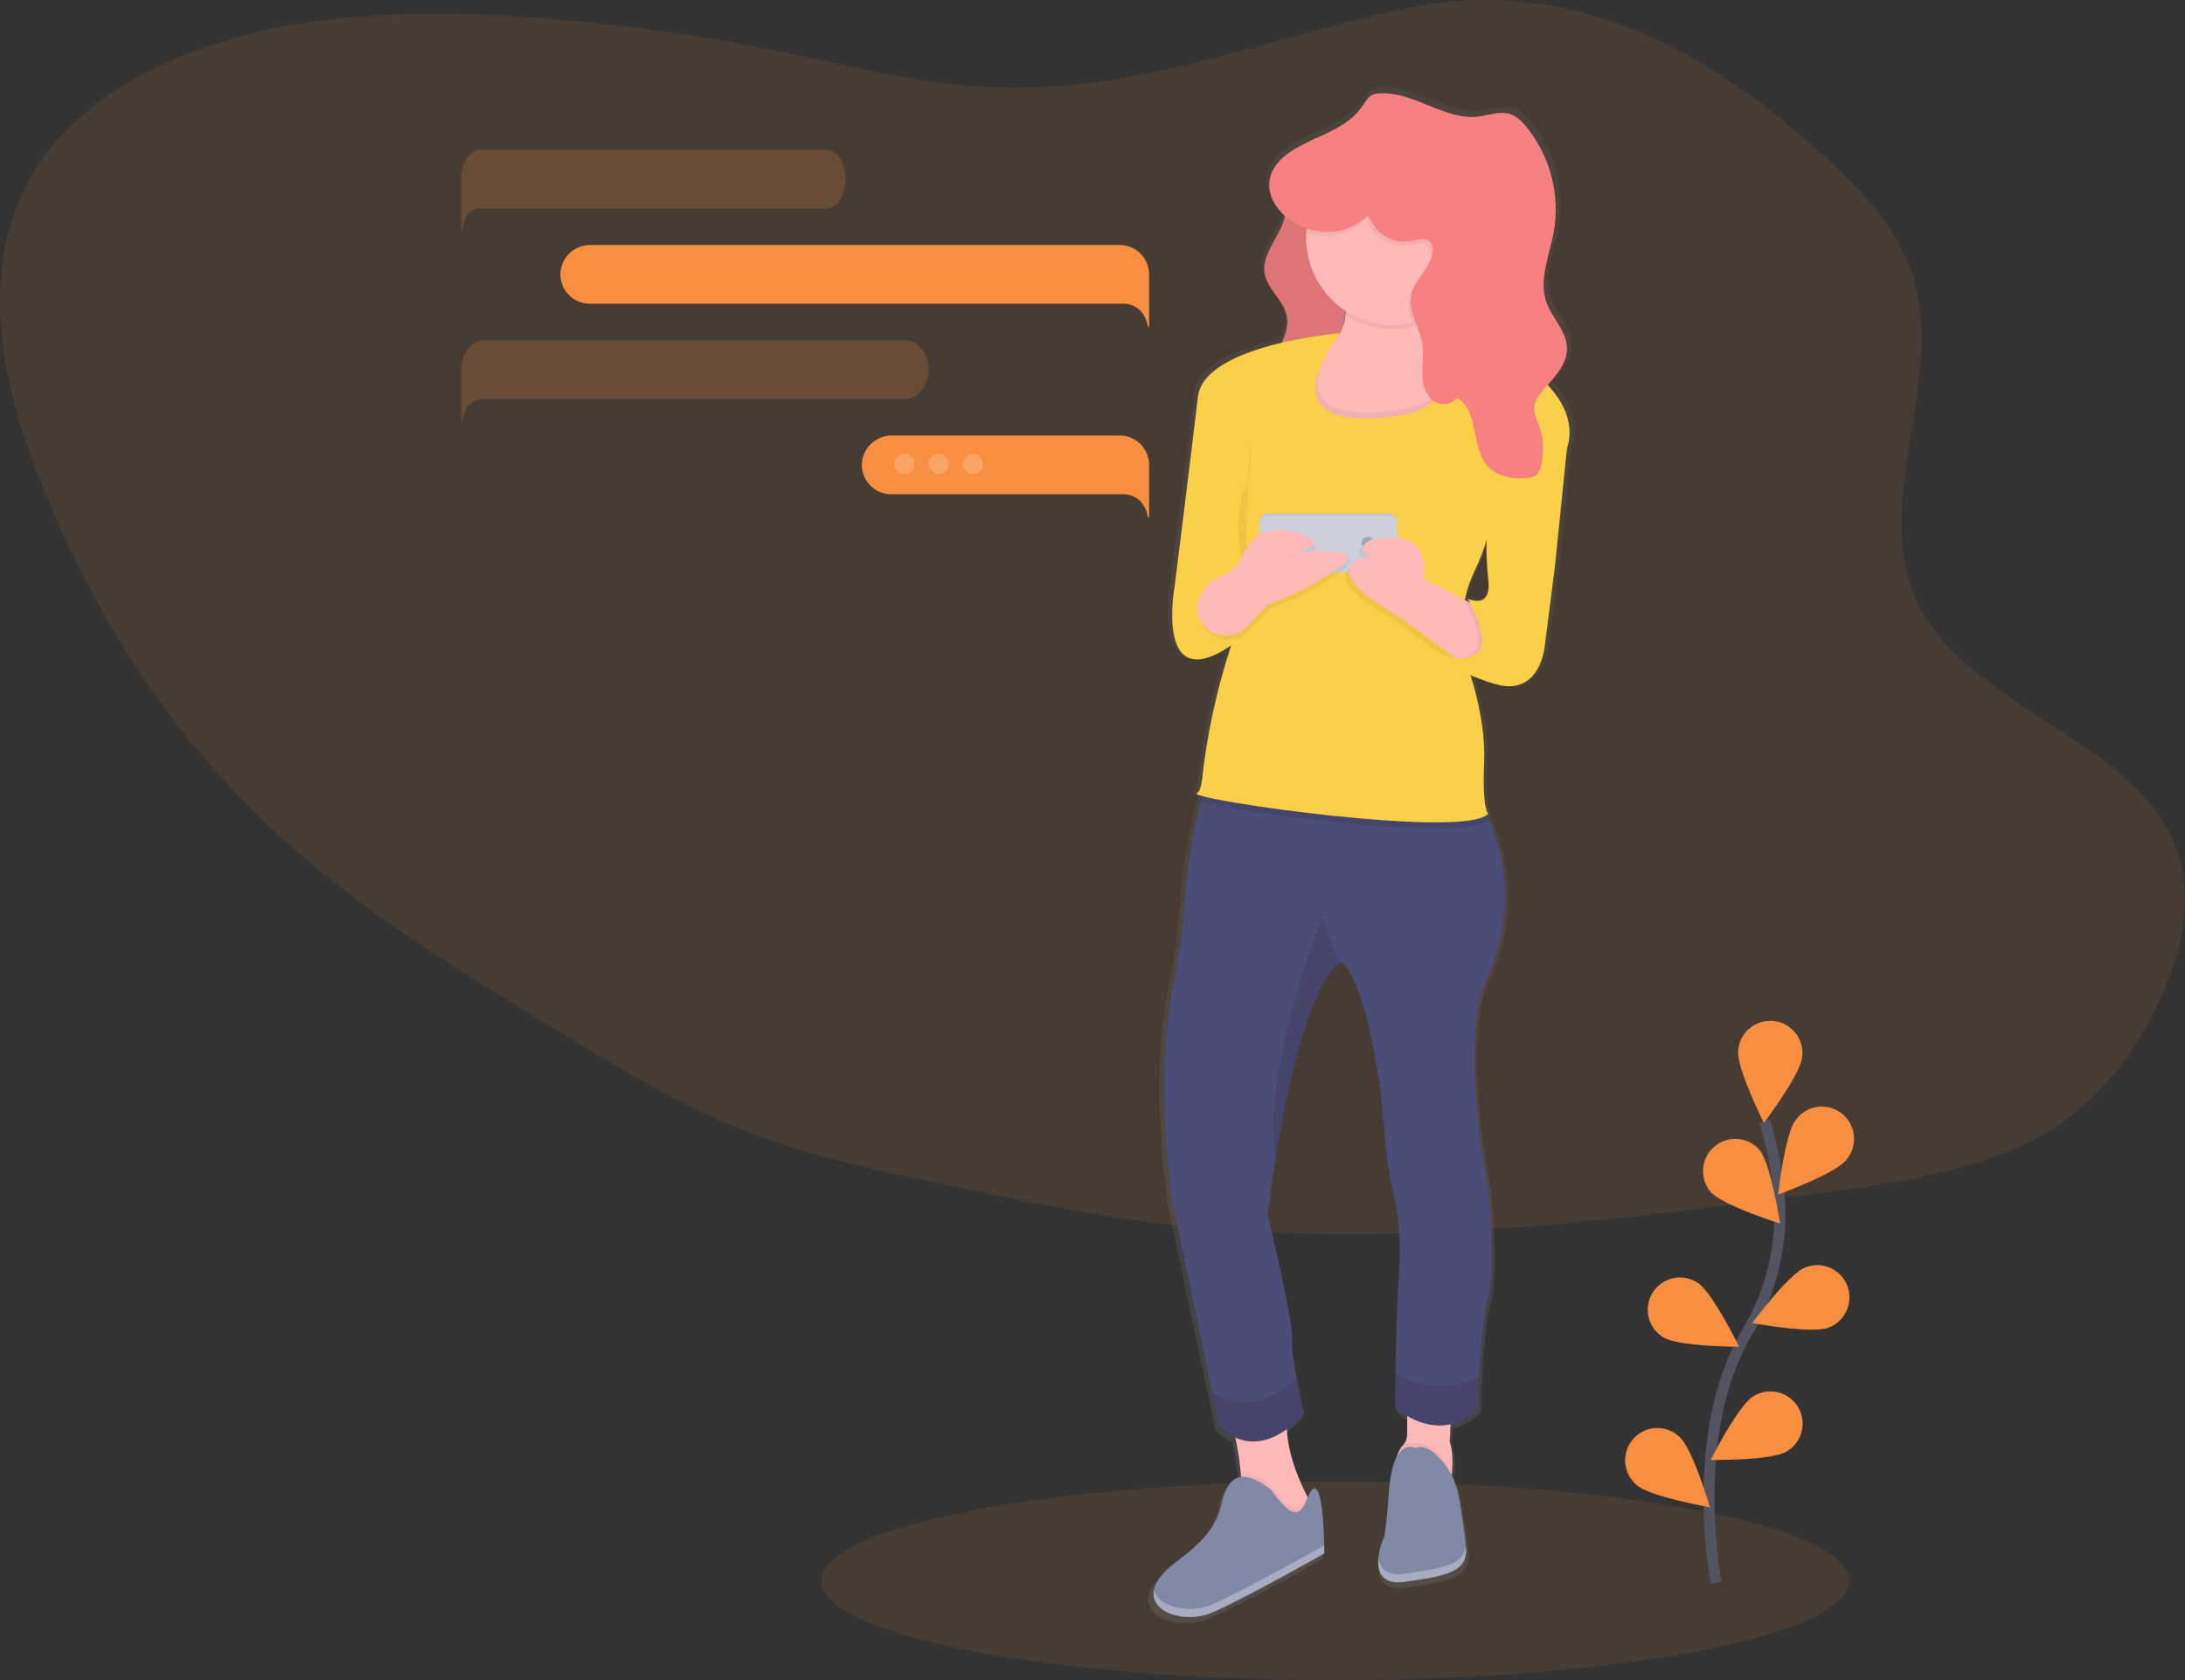 <svg width="398" height="306" viewBox="0 0 398 306" fill="none" xmlns="http://www.w3.org/2000/svg">
<rect x="0" y="0" width="398" height="306" fill="#333333" stroke="none"/>
<path opacity="0.1" d="M243.218 306C294.916 306 336.826 297.901 336.826 287.91C336.826 277.919 294.916 269.82 243.218 269.82C191.52 269.82 149.611 277.919 149.611 287.91C149.611 297.901 191.52 306 243.218 306Z" fill="#F88E40"/>
<path opacity="0.1" d="M183.708 16.002C169.873 15.928 156.536 12.358 143.169 9.589C128.301 6.515 113.251 4.404 98.112 3.269C81.989 2.054 65.493 1.955 49.834 5.178C34.175 8.401 19.32 15.227 10.305 25.656C-4.996 43.325 -0.832 66.961 7.217 87.31C16.765 111.444 31.172 134.728 52.546 153.763C67.748 167.29 86.135 178.403 104.395 189.423C114.714 195.647 125.111 201.916 136.826 206.405C147.731 210.566 159.535 213.08 171.258 215.568C183.789 218.226 196.319 220.892 209.118 222.546C249.966 227.833 291.747 222.716 332.532 217.16C346.905 215.203 361.871 212.977 373.3 205.962C382.203 200.495 388.1 192.579 392.301 184.398C397.807 173.692 400.645 161.302 394.652 150.736C385.808 135.149 360.876 128.245 351.092 113.002C338.562 93.461 355.805 69.301 347.753 48.394C344.403 39.693 336.922 32.339 329.105 25.579C310.476 9.434 286.565 -4.454 257.223 1.342C232.387 6.248 210.352 16.146 183.708 16.002Z" fill="#F88E40"/>
<path d="M283.418 70.136C283.199 69.89 282.973 69.644 282.74 69.397C284.52 67.374 286.366 65.296 286.348 62.693C286.329 59.533 283.528 57.103 282.482 54.117C281.059 50.056 283.035 45.692 283.845 41.461C284.475 38.029 284.34 34.5 283.453 31.125C282.565 27.751 280.945 24.614 278.708 21.939C277.886 20.964 276.932 20.023 275.705 19.635C273.84 19.048 271.861 19.864 269.919 20.104C263.51 20.898 257.683 15.367 251.245 15.862C250.819 15.877 250.399 15.971 250.007 16.139C249.174 16.538 248.72 17.42 248.208 18.177C246.207 21.13 242.85 22.607 239.511 24.102C239.091 24.226 238.691 24.41 238.324 24.648C237.322 25.117 236.334 25.605 235.402 26.159C229.092 29.898 230.01 35.133 233.729 38.364C232.991 41.993 229.306 45.186 229.936 48.919C230.438 51.843 233.478 53.833 234.064 56.742C234.403 58.433 233.869 60.042 233.124 61.641C226.067 63.276 218.092 66.293 217.469 71.609C216.385 80.861 213.128 106.415 213.128 106.415C213.128 106.415 209.346 126.883 223.686 117.188L223.502 117.735C220.916 125.575 219.151 133.663 218.235 141.868C218.092 143.09 217.797 144.05 217.266 144.364C217.075 144.478 217.454 144.659 218.283 144.884C218.191 145.228 218.088 145.571 218 145.918C216.424 151.902 215.417 158.022 214.992 164.196C214.588 169.665 213.834 175.102 212.737 180.474C209.339 197.596 212.737 219.563 212.737 219.563L220.152 254.532L221.42 260.509C222.257 261.436 223.281 262.176 224.423 262.68C224.92 264.822 225.265 266.997 225.455 269.189C225.473 269.432 225.492 269.68 225.507 269.927C225.06 269.982 224.631 270.134 224.25 270.372C223.868 270.609 223.542 270.928 223.295 271.304C220.653 275.025 223.664 278.005 213.481 285.451C210.846 287.375 209.579 289.125 209.254 290.62C208.908 292.218 209.66 293.514 211.005 294.389C211.234 294.537 211.473 294.67 211.72 294.788C211.845 294.847 211.968 294.904 212.088 294.958C212.218 295.012 212.352 295.062 212.49 295.109H212.512L212.906 295.235H212.936L213.36 295.345H213.397L213.795 295.43H213.846L214.285 295.504H214.333L214.731 295.552H214.808L215.254 295.585H215.313H215.711H215.803H216.253H216.312L216.71 295.563H216.817L217.266 295.519H217.318L217.719 295.46L217.83 295.441L218.276 295.356H218.32L218.726 295.257L218.84 295.227C218.987 295.187 219.131 295.146 219.278 295.098H219.304L219.713 294.954L219.824 294.913C219.968 294.858 220.108 294.803 220.248 294.74C227.043 291.761 241.011 283.945 241.011 283.945V283.694C241.011 283.661 241.011 283.624 241.011 283.587C241.011 283.55 241.011 283.524 241.011 283.491C241.011 283.458 241.011 283.413 241.011 283.369V283.255C241.011 283.203 241.011 283.151 241.011 283.096V282.974C241.011 282.915 241.011 282.856 241.011 282.793C241.011 282.73 241.011 282.583 241.011 282.468C240.97 279.26 240.639 271.773 239.164 272.065C238.66 272.164 238.317 272.873 237.967 273.689L237.793 273.357C236.356 270.577 234.274 265.807 234.071 261.144C235.232 260.302 236.307 259.347 237.281 258.294C237.281 258.294 236.522 255.093 235.877 251.715C235.317 248.788 234.842 245.731 235.015 244.52C235.383 241.913 230.485 221.811 230.485 221.811C230.485 221.811 230.99 217.381 232.008 211.242C233.983 199.295 237.871 180.836 243.672 175.615C243.808 175.497 243.941 175.379 244.077 175.276C244.077 175.276 248.23 176.014 251.628 199.472L252.612 209.916C252.897 212.809 253.39 215.678 254.086 218.5C254.757 221.28 255.476 225.931 255.033 232.23C254.602 238.388 254.418 245.635 254.341 250.722C254.282 254.558 254.282 257.168 254.282 257.168C254.985 257.763 255.744 258.289 256.548 258.737V262.152C256.54 262.877 256.255 263.572 255.752 264.094C255.217 264.698 254.827 265.416 254.613 266.195C253.954 267.383 253.397 269.314 253.165 272.419C252.428 282.472 252.034 281.353 252.034 281.353C251.6 282.44 251.313 283.58 251.179 284.742C251.156 284.96 251.145 285.178 251.138 285.4C251.138 285.433 251.138 285.47 251.138 285.503C251.138 285.604 251.138 285.703 251.138 285.802C251.138 285.851 251.138 285.9 251.138 285.95C251.138 285.999 251.144 286.073 251.156 286.171C251.156 286.238 251.165 286.304 251.182 286.371C251.182 286.418 251.182 286.466 251.204 286.511C251.227 286.555 251.238 286.688 251.26 286.777L251.289 286.891C251.315 286.983 251.341 287.072 251.37 287.161L251.4 287.242C251.429 287.323 251.462 287.402 251.499 287.478L251.532 287.548C251.577 287.637 251.625 287.725 251.68 287.81L251.724 287.88C251.78 287.965 251.84 288.046 251.905 288.124L251.953 288.18C252.024 288.262 252.1 288.339 252.181 288.412L252.207 288.434C252.29 288.507 252.377 288.575 252.468 288.637L252.509 288.667C252.609 288.732 252.712 288.791 252.819 288.844L252.881 288.877C253.001 288.932 253.124 288.98 253.25 289.021L253.312 289.04C253.45 289.085 253.591 289.124 253.733 289.154C253.88 289.184 254.035 289.21 254.197 289.224H254.263C254.425 289.224 254.595 289.25 254.772 289.25H254.871C255.052 289.25 255.24 289.25 255.431 289.25H255.524C255.73 289.25 255.947 289.213 256.172 289.18C264.099 288.072 267.877 287.334 267.497 282.852C267.269 280.161 266.631 276.251 266.159 273.567C265.921 272.205 265.481 270.886 264.855 269.654C264.875 269.445 264.893 269.229 264.91 269.008C265.047 267.162 265.039 264.947 264.479 263.496L264.652 260.236C266.614 259.736 268.387 258.672 269.753 257.175C269.753 257.175 269.808 254.761 269.974 251.556C270.224 246.609 270.711 239.783 271.64 237.073C273.151 232.606 271.64 216.971 271.64 216.971C271.64 216.971 265.975 190.169 271.271 178.628C275.933 168.449 275.892 158.264 271.407 148.355C271.496 148.285 271.576 148.206 271.647 148.118C271.647 148.118 270.516 147.38 270.91 138.811C271.197 132.277 269.288 125.521 268.367 122.7C269.808 123.32 271.285 123.852 272.789 124.295C281.454 126.883 282.209 117.188 282.209 117.188L284.096 102.668L286.337 81.045C286.948 79.347 287.77 75.101 283.418 70.136ZM245.039 55.793C245.039 56.033 245.013 56.273 244.987 56.509C244.917 57.279 244.755 58.038 244.504 58.769C244.763 57.78 244.919 56.769 244.973 55.749L245.039 55.793ZM267.862 108.642C267.995 108.889 268.124 109.125 268.231 109.38L267.276 108.893C267.629 107.137 268.201 105.433 268.979 103.82C269.917 101.943 270.689 99.988 271.286 97.976C271.259 100.3 271.371 102.624 271.621 104.935C272.391 110.875 267.862 108.642 267.862 108.642Z" fill="url(#paint0_linear)"/>
<path d="M235.848 27.705C234.643 28.529 233.378 29.481 232.951 30.88C232.258 33.136 233.998 35.399 234.167 37.755C234.48 42.033 229.649 45.57 230.36 49.805C230.847 52.706 233.817 54.678 234.388 57.558C235.221 61.766 230.67 65.477 231.027 69.741C231.219 72.019 232.8 73.953 234.591 75.363C237.109 77.338 240.123 78.577 243.299 78.944C243.089 75.286 240.377 71.952 240.845 68.316C241.166 65.824 242.916 63.782 243.93 61.482C245.71 57.443 245.138 52.769 244.073 48.487C243.008 44.204 241.464 39.97 241.387 35.565C241.339 32.907 242.584 29.005 241.67 26.483C240.561 23.415 237.915 26.291 235.848 27.705Z" fill="#F78181"/>
<path opacity="0.1" d="M235.848 27.705C234.643 28.529 233.378 29.481 232.951 30.88C232.258 33.136 233.998 35.399 234.167 37.755C234.48 42.033 229.649 45.57 230.36 49.805C230.847 52.706 233.817 54.678 234.388 57.558C235.221 61.766 230.67 65.477 231.027 69.741C231.219 72.019 232.8 73.953 234.591 75.363C237.109 77.338 240.123 78.577 243.299 78.944C243.089 75.286 240.377 71.952 240.845 68.316C241.166 65.824 242.916 63.782 243.93 61.482C245.71 57.443 245.138 52.769 244.073 48.487C243.008 44.204 241.464 39.97 241.387 35.565C241.339 32.907 242.584 29.005 241.67 26.483C240.561 23.415 237.915 26.291 235.848 27.705Z" fill="black"/>
<path d="M239.382 274.804L236.065 278.127C236.065 278.127 224.272 284.403 225.746 275.911C226.149 273.387 226.235 270.822 226 268.277C225.696 264.724 224.992 261.217 223.903 257.821L234.959 255.606C233.117 261.395 236.15 268.683 238.04 272.393C238.796 273.888 239.382 274.804 239.382 274.804Z" fill="#FFB9B9"/>
<path d="M264.494 268.088C264.411 269.226 264.271 270.358 264.074 271.481C264.074 271.481 254.86 277.757 254.123 270.743C253.644 266.172 254.728 264.098 255.546 263.226C256.036 262.706 256.313 262.019 256.32 261.303V253.022L264.427 255.606L264.059 262.621C264.619 264.079 264.626 266.257 264.494 268.088Z" fill="#FFB9B9"/>
<path opacity="0.05" d="M239.382 274.804L236.065 278.127C236.065 278.127 224.272 284.403 225.746 275.911C226.149 273.387 226.235 270.822 226 268.277C228.58 267.908 231.643 270.743 231.643 270.743C235.962 276.849 237.126 274.538 238.04 272.393C238.796 273.888 239.382 274.804 239.382 274.804Z" fill="black"/>
<path d="M231.643 271.481C231.643 271.481 226.483 266.682 223.903 270.374C221.324 274.066 224.272 277.019 214.322 284.403C204.371 291.786 214.322 296.586 220.955 293.632C227.589 290.679 241.225 282.926 241.225 282.926C241.225 282.926 241.225 270.743 239.382 271.112C237.539 271.481 237.908 280.342 231.643 271.481Z" fill="#8189A6"/>
<path opacity="0.05" d="M264.494 268.088C264.411 269.226 264.271 270.358 264.074 271.481C264.074 271.481 254.86 277.757 254.123 270.743C253.644 266.172 254.728 264.098 255.546 263.226C255.866 262.985 256.246 262.836 256.644 262.794C257.043 262.753 257.445 262.82 257.809 262.99C259.283 262.333 260.904 263.429 262.231 264.836C263.146 265.798 263.909 266.895 264.494 268.088Z" fill="black"/>
<path d="M257.809 263.728C257.809 263.728 253.755 261.513 253.018 271.481C252.281 281.449 251.912 280.342 251.912 280.342C251.912 280.342 248.227 289.202 255.966 288.095C263.705 286.987 267.39 286.249 267.022 281.818C266.801 279.149 266.174 275.269 265.714 272.611C265.272 269.982 264.066 267.542 262.246 265.596C260.908 264.164 259.283 263.071 257.809 263.728Z" fill="#8189A6"/>
<path d="M271.076 216.473C271.076 216.473 272.55 231.979 271.076 236.409C270.18 239.096 269.694 245.867 269.45 250.774C269.288 253.949 269.233 256.345 269.233 256.345C262.231 263.728 254.123 256.345 254.123 256.345C254.123 256.345 254.123 253.76 254.182 249.95C254.26 244.904 254.44 237.716 254.86 231.609C255.291 225.363 254.591 220.752 253.935 217.994C253.259 215.195 252.781 212.351 252.505 209.484L251.543 199.125C248.227 175.866 244.173 175.128 244.173 175.128C244.04 175.231 243.911 175.346 243.778 175.464C238.114 180.632 234.318 198.948 232.391 210.795C231.399 216.89 230.917 221.276 230.917 221.276C230.917 221.276 235.708 241.212 235.339 243.796C235.17 244.996 235.634 248.031 236.179 250.933C236.809 254.281 237.55 257.456 237.55 257.456C228.337 267.424 222.072 259.671 222.072 259.671L220.834 253.742L213.596 219.061C213.596 219.061 210.279 197.279 213.596 180.297C214.67 174.967 215.409 169.575 215.807 164.152C216.225 158.031 217.212 151.963 218.755 146.025C219.205 144.268 219.703 142.524 220.251 140.794C220.251 140.794 234.09 138.383 247.121 138.383C256.895 138.383 266.211 139.738 268.898 144.486C269.517 145.578 270.079 146.674 270.586 147.771C275.251 157.817 275.377 168.136 270.74 178.451C265.548 189.892 271.076 216.473 271.076 216.473Z" fill="#4C4C78"/>
<path d="M240.119 82.459C240.119 82.459 220.587 62.523 235.328 64C238.671 64.336 240.933 63.738 242.433 62.615C244.143 61.338 244.862 59.381 245.061 57.34C245.466 53.279 243.804 48.849 243.804 48.849C243.804 48.849 263.705 32.974 259.651 52.91C259.206 54.935 258.947 56.998 258.877 59.071C258.811 63.302 260.2 64.923 262.15 65.587C265.437 66.713 270.324 65.137 272.55 68.784C276.604 75.445 240.119 82.459 240.119 82.459Z" fill="#FFB9B9"/>
<path opacity="0.05" d="M259.651 52.924C259.206 54.95 258.947 57.013 258.877 59.086C258.347 59.27 257.807 59.424 257.259 59.547C255.182 60.017 253.031 60.062 250.935 59.682C248.84 59.301 246.842 58.502 245.061 57.332C245.466 53.271 243.804 48.841 243.804 48.841C243.804 48.841 263.705 32.988 259.651 52.924Z" fill="black"/>
<path d="M269.602 43.325C269.602 47.536 267.932 51.574 264.96 54.551C261.988 57.528 257.958 59.2 253.755 59.2C249.552 59.2 245.521 57.528 242.549 54.551C239.577 51.574 237.908 47.536 237.908 43.325C237.908 43.03 237.908 42.735 237.933 42.443C238.169 38.32 239.998 34.451 243.035 31.657C246.071 28.863 250.074 27.365 254.195 27.48C258.316 27.594 262.23 29.314 265.107 32.272C267.983 35.231 269.596 39.196 269.602 43.325Z" fill="#FFB9B9"/>
<path opacity="0.05" d="M240.119 82.459C240.119 82.459 220.587 62.523 235.328 64C238.671 64.336 240.933 63.738 242.433 62.615C239.581 67.356 236.371 75.88 250.806 75.075C264.018 74.337 263.794 69.065 262.15 65.602C265.437 66.728 270.324 65.152 272.55 68.799C276.604 75.445 240.119 82.459 240.119 82.459Z" fill="black"/>
<path opacity="0.1" d="M271.076 149.281C267.722 153.649 224.972 147.923 218.722 146.021C219.172 144.264 219.67 142.52 220.218 140.79C220.218 140.79 234.057 138.379 247.088 138.379C256.861 138.379 266.178 139.734 268.865 144.482C269.484 145.575 270.046 146.67 270.552 147.768C270.788 149.089 271.076 149.281 271.076 149.281Z" fill="black"/>
<path d="M244.173 60.677C244.173 60.677 219.297 62.708 218.191 72.306C217.133 81.484 213.953 106.825 213.953 106.825C213.953 106.825 210.268 127.13 224.272 117.532L224.091 118.071C221.566 125.852 219.843 133.872 218.95 142.005C218.807 143.216 218.523 144.168 218.003 144.482C216.161 145.59 267.387 152.973 271.072 148.174C271.072 148.174 269.966 147.435 270.335 138.944C270.704 130.453 267.387 121.593 267.387 121.593C267.387 121.593 264.438 112.732 268.492 104.241C272.546 95.75 271.072 93.165 271.072 93.165L285.076 82.459C285.076 82.459 288.102 77.265 282.57 70.856C280.91 68.959 278.892 67.409 276.634 66.294C274.375 65.18 271.919 64.522 269.406 64.358L259.751 63.657C259.751 63.657 270.335 75.064 250.434 76.172C230.533 77.279 244.173 60.677 244.173 60.677Z" fill="#F9D048"/>
<path opacity="0.05" d="M227.589 80.982C227.589 80.982 228.326 86.889 226.852 88.735C225.378 90.581 225.009 99.072 226.852 104.241" fill="black"/>
<path opacity="0.1" d="M243.778 175.46C238.114 180.629 234.318 198.944 232.391 210.791C229.708 194.3 240.867 167.002 240.867 167.002L243.778 175.46Z" fill="black"/>
<path opacity="0.1" d="M237.539 257.452C228.326 267.42 222.061 259.667 222.061 259.667L220.823 253.738C224.305 255.551 230.191 256.958 236.168 250.929C236.798 254.277 237.539 257.452 237.539 257.452Z" fill="black"/>
<path opacity="0.1" d="M269.45 250.774C269.288 253.949 269.233 256.345 269.233 256.345C262.231 263.728 254.123 256.345 254.123 256.345C254.123 256.345 254.123 253.76 254.182 249.95C257.223 251.885 262.688 254.015 269.45 250.774Z" fill="black"/>
<path d="M253.11 93.534H230.813C230.05 93.534 229.431 94.154 229.431 94.919V102.487C229.431 103.252 230.05 103.872 230.813 103.872H253.11C253.873 103.872 254.492 103.252 254.492 102.487V94.919C254.492 94.154 253.873 93.534 253.11 93.534Z" fill="#CDD0DB"/>
<path opacity="0.05" d="M253.11 93.534H230.813C230.05 93.534 229.431 94.154 229.431 94.919V102.487C229.431 103.252 230.05 103.872 230.813 103.872H253.11C253.873 103.872 254.492 103.252 254.492 102.487V94.919C254.492 94.154 253.873 93.534 253.11 93.534Z" fill="black"/>
<path d="M253.11 93.904H230.813C230.05 93.904 229.431 94.524 229.431 95.288V102.856C229.431 103.621 230.05 104.241 230.813 104.241H253.11C253.873 104.241 254.492 103.621 254.492 102.856V95.288C254.492 94.524 253.873 93.904 253.11 93.904Z" fill="#CDD0DB"/>
<path d="M249.148 99.995C249.759 99.995 250.254 99.499 250.254 98.888C250.254 98.276 249.759 97.78 249.148 97.78C248.537 97.78 248.042 98.276 248.042 98.888C248.042 99.499 248.537 99.995 249.148 99.995Z" fill="#9DA7C0"/>
<path opacity="0.05" d="M218.766 109.904C219.099 108.912 219.644 108.005 220.363 107.246C221.082 106.487 221.959 105.895 222.93 105.511C224.191 104.987 225.728 104.034 226.505 102.295C227.957 99.072 230.537 95.75 237.171 97.965C243.804 100.18 235.328 101.657 235.328 101.657C235.328 101.657 250.438 99.442 244.541 103.872C238.645 108.302 231.274 110.886 231.274 110.886L227.644 114.737C225.433 117.088 221.593 117.077 219.536 114.574C218.615 113.445 218.129 111.924 218.766 109.904Z" fill="black"/>
<path d="M218.398 109.166C218.73 108.174 219.275 107.267 219.995 106.508C220.714 105.749 221.59 105.157 222.562 104.773C223.822 104.248 225.359 103.296 226.137 101.557C227.589 98.334 230.169 95.011 236.802 97.226C243.436 99.442 234.959 100.918 234.959 100.918C234.959 100.918 250.069 98.703 244.173 103.133C238.276 107.564 230.906 110.148 230.906 110.148L227.276 113.998C225.064 116.35 221.224 116.339 219.168 113.836C218.246 112.706 217.76 111.185 218.398 109.166Z" fill="#FFB9B9"/>
<path opacity="0.05" d="M270.339 116.793L267.759 123.069L264.442 120.636L255.229 113.84L248.964 109.779C240.119 103.133 248.964 102.026 248.964 102.026C245.647 100.549 248.964 99.072 248.964 99.072C260.757 96.488 258.546 106.087 258.546 106.087L266.016 109.967L268.496 111.255L270.339 116.793Z" fill="black"/>
<path d="M271.076 116.055L268.496 122.331L265.179 119.898L255.966 113.101L249.701 109.04C240.856 102.395 249.701 101.287 249.701 101.287C246.384 99.811 249.701 98.334 249.701 98.334C261.494 95.75 259.283 105.348 259.283 105.348L266.753 109.229L269.233 110.517L271.076 116.055Z" fill="#FFB9B9"/>
<path opacity="0.05" d="M271.076 116.055L268.496 122.331L265.179 119.898C268.168 120.005 271.699 118.558 266.738 109.229L269.218 110.517L271.076 116.055Z" fill="black"/>
<path d="M284.711 78.767L285.423 81.673L283.237 103.133L281.395 117.532C281.395 117.532 280.658 127.13 272.181 124.546C263.705 121.962 262.968 119.377 262.968 119.377C262.968 119.377 275.13 123.438 267.39 109.04C267.39 109.04 271.813 111.255 271.076 105.348C270.339 99.442 271.076 89.104 271.076 89.104L284.711 78.767Z" fill="#F9D048"/>
<path opacity="0.05" d="M269.602 43.325C269.602 46.926 268.381 50.42 266.138 53.233C263.895 56.047 260.765 58.013 257.259 58.809C256.729 57.273 256.353 55.745 256.74 54.191C257.477 51.174 260.963 48.974 260.576 45.891C260.538 45.543 260.411 45.209 260.208 44.924C259.43 43.898 257.845 44.407 256.585 44.662C253.327 45.312 249.76 43.108 248.875 39.9C247.46 41.294 245.687 42.27 243.753 42.719C241.819 43.167 239.799 43.072 237.915 42.443C238.15 38.32 239.98 34.451 243.016 31.657C246.052 28.863 250.056 27.365 254.177 27.48C258.298 27.594 262.212 29.314 265.089 32.272C267.965 35.231 269.577 39.196 269.583 43.325H269.602Z" fill="black"/>
<path d="M249.262 39.161C250.143 42.369 253.714 44.573 256.968 43.92C258.229 43.669 259.813 43.159 260.591 44.186C260.789 44.471 260.91 44.803 260.941 45.149C261.332 48.236 257.856 50.432 257.108 53.452C256.338 56.561 258.582 59.562 259.08 62.726C259.342 64.458 259.08 66.222 259.08 67.972C259.08 69.722 259.493 71.605 260.79 72.772C262.087 73.938 264.475 73.96 265.349 72.439C269.495 74.636 267.84 81.44 270.987 84.921C272.723 86.841 275.579 87.303 278.155 87.059C278.758 87.049 279.345 86.859 279.839 86.513C280.265 86.092 280.553 85.551 280.665 84.962C281.315 82.497 281.203 79.893 280.344 77.493C279.932 76.345 279.338 75.186 279.493 73.979C279.611 73.034 280.175 72.21 280.772 71.468C282.751 69.01 285.452 66.632 285.434 63.472C285.415 60.312 282.681 57.934 281.66 54.981C280.271 50.946 282.198 46.622 282.99 42.428C283.61 39.027 283.483 35.531 282.617 32.184C281.751 28.837 280.169 25.719 277.978 23.046C277.175 22.079 276.243 21.145 275.03 20.761C273.213 20.178 271.278 20.99 269.38 21.226C263.115 22.012 257.436 16.526 251.149 17.017C250.732 17.034 250.322 17.127 249.94 17.294C249.126 17.689 248.687 18.564 248.182 19.317C245.407 23.471 239.953 24.656 235.678 27.233C223.211 34.753 239.713 48.369 249.262 39.161Z" fill="#F78181"/>
<path opacity="0.3" d="M220.955 292.156C216.647 294.072 210.946 292.72 210.198 289.52C209.295 293.75 216.035 295.825 220.955 293.632C227.589 290.679 241.225 282.926 241.225 282.926C241.225 282.926 241.225 282.354 241.206 281.449C240.808 281.686 227.489 289.228 220.955 292.156Z" fill="white"/>
<path opacity="0.3" d="M267.003 281.604C266.58 284.927 262.902 285.625 255.966 286.618C252.439 287.124 251.289 285.555 251.075 283.701C250.843 286.075 251.518 288.73 255.966 288.095C263.705 286.987 267.39 286.249 267.022 281.818C267.014 281.748 267.007 281.674 267.003 281.604Z" fill="white"/>
<path d="M312.598 288.264C312.598 288.264 307.262 261.17 318.248 242.618C322.906 234.863 324.928 225.802 324.008 216.798C323.534 212.526 322.671 208.307 321.428 204.194" stroke="#535461" stroke-width="2" stroke-miterlimit="10"/>
<path d="M328.294 192.454C327.999 195.684 321.292 204.519 321.292 204.519C321.292 204.519 316.31 194.61 316.608 191.376C316.663 190.596 316.874 189.835 317.226 189.137C317.579 188.439 318.067 187.819 318.662 187.313C319.257 186.807 319.947 186.425 320.691 186.189C321.436 185.953 322.219 185.868 322.997 185.94C323.774 186.011 324.529 186.238 325.218 186.605C325.907 186.973 326.516 187.474 327.009 188.081C327.502 188.687 327.869 189.386 328.089 190.136C328.309 190.886 328.378 191.673 328.291 192.45L328.294 192.454Z" fill="#F88E40"/>
<path d="M336.31 211.245C334.309 213.796 323.89 217.566 323.89 217.566C323.89 217.566 325.084 206.534 327.085 203.983C327.548 203.34 328.135 202.796 328.813 202.386C329.491 201.975 330.244 201.707 331.028 201.596C331.812 201.485 332.61 201.534 333.375 201.741C334.139 201.947 334.854 202.306 335.476 202.796C336.098 203.287 336.615 203.898 336.995 204.594C337.375 205.29 337.611 206.056 337.688 206.845C337.764 207.634 337.681 208.431 337.442 209.187C337.204 209.944 336.815 210.644 336.299 211.245H336.31Z" fill="#F88E40"/>
<path d="M333.082 241.799C330.067 242.988 319.177 240.972 319.177 240.972C319.177 240.972 325.766 232.052 328.781 230.864C329.5 230.566 330.272 230.416 331.05 230.42C331.828 230.424 332.598 230.584 333.314 230.889C334.03 231.194 334.678 231.639 335.221 232.198C335.764 232.756 336.191 233.417 336.476 234.143C336.761 234.868 336.9 235.643 336.883 236.423C336.866 237.202 336.695 237.97 336.379 238.683C336.063 239.395 335.609 240.038 335.043 240.573C334.477 241.108 333.81 241.525 333.082 241.799Z" fill="#F88E40"/>
<path d="M325.442 264.363C322.67 266.047 311.596 265.903 311.596 265.903C311.596 265.903 316.59 256.001 319.357 254.314C320.016 253.899 320.751 253.619 321.519 253.491C322.287 253.363 323.073 253.389 323.831 253.568C324.589 253.748 325.303 254.076 325.933 254.535C326.563 254.994 327.095 255.574 327.499 256.24C327.903 256.907 328.17 257.648 328.285 258.42C328.4 259.191 328.361 259.978 328.169 260.734C327.978 261.49 327.638 262.2 327.17 262.823C326.702 263.446 326.114 263.97 325.442 264.363Z" fill="#F88E40"/>
<path d="M311.566 217.06C313.675 219.526 324.24 222.849 324.24 222.849C324.24 222.849 322.582 211.877 320.478 209.414C319.458 208.256 318.025 207.546 316.487 207.438C314.949 207.33 313.431 207.833 312.26 208.837C311.09 209.842 310.361 211.267 310.231 212.806C310.101 214.345 310.581 215.873 311.566 217.06Z" fill="#F88E40"/>
<path d="M302.965 243.567C305.71 245.288 316.789 245.291 316.789 245.291C316.789 245.291 311.931 235.327 309.186 233.599C308.532 233.178 307.802 232.891 307.037 232.754C306.271 232.618 305.487 232.635 304.728 232.805C303.97 232.975 303.253 233.294 302.618 233.744C301.984 234.194 301.445 234.766 301.034 235.426C300.622 236.087 300.345 236.822 300.219 237.591C300.094 238.359 300.122 239.145 300.302 239.902C300.482 240.66 300.81 241.374 301.268 242.003C301.726 242.632 302.304 243.164 302.969 243.567H302.965Z" fill="#F88E40"/>
<path d="M298.13 270.477C300.547 272.637 311.463 274.52 311.463 274.52C311.463 274.52 308.357 263.869 305.935 261.709C305.366 261.165 304.693 260.741 303.956 260.463C303.22 260.185 302.435 260.058 301.649 260.09C300.863 260.122 300.091 260.312 299.379 260.649C298.668 260.985 298.031 261.462 297.508 262.051C296.984 262.639 296.583 263.327 296.331 264.073C296.078 264.82 295.977 265.61 296.035 266.396C296.093 267.182 296.309 267.949 296.668 268.65C297.028 269.351 297.525 269.972 298.13 270.477Z" fill="#F88E40"/>
<path d="M209.313 49.786C209.263 48.401 208.679 47.09 207.685 46.127C206.691 45.163 205.364 44.622 203.981 44.618H107.554C106.231 44.603 104.947 45.073 103.945 45.938C102.942 46.803 102.289 48.004 102.107 49.317C102.017 50.069 102.087 50.832 102.312 51.555C102.537 52.278 102.913 52.945 103.413 53.512C103.914 54.08 104.529 54.534 105.218 54.847C105.907 55.159 106.654 55.322 107.41 55.324H203.966H204.301C205.146 55.252 205.994 55.433 206.737 55.843C207.479 56.254 208.084 56.876 208.473 57.631C208.768 58.214 208.978 58.835 209.096 59.477L209.313 59.584V49.801V49.786Z" fill="#F88E40"/>
<path d="M209.313 84.49C209.263 83.105 208.679 81.793 207.685 80.83C206.691 79.867 205.364 79.326 203.981 79.321H162.465C161.142 79.307 159.859 79.776 158.856 80.641C157.854 81.506 157.2 82.708 157.018 84.021C156.928 84.773 156.998 85.535 157.223 86.258C157.449 86.981 157.824 87.648 158.325 88.216C158.826 88.783 159.441 89.238 160.13 89.55C160.818 89.862 161.565 90.025 162.322 90.027H203.966H204.301C205.146 89.955 205.994 90.136 206.737 90.547C207.479 90.957 208.084 91.58 208.473 92.335C208.768 92.917 208.978 93.538 209.096 94.181L209.313 94.288V84.504V84.49Z" fill="#F88E40"/>
<path opacity="0.2" d="M84.012 32.435C84.075 29.577 85.615 27.266 87.495 27.266H150.543C152.463 27.266 154.033 29.673 154.033 32.619C154.033 35.565 152.463 37.972 150.543 37.972H87.483C86.888 37.953 86.302 38.121 85.806 38.452C85.311 38.783 84.931 39.261 84.719 39.818C84.439 40.561 84.249 41.334 84.152 42.122L84.012 42.229V32.446V32.435Z" fill="#F88E40"/>
<path opacity="0.2" d="M84.012 67.138C84.089 64.28 85.961 61.969 88.246 61.969H164.901C167.234 61.969 169.143 64.376 169.143 67.323C169.143 70.269 167.234 72.676 164.901 72.676H88.246C86.772 72.676 85.401 73.355 84.885 74.522C84.548 75.253 84.316 76.029 84.196 76.825L84.023 76.932V67.149L84.012 67.138Z" fill="#F88E40"/>
<path opacity="0.2" d="M164.721 86.335C165.738 86.335 166.563 85.509 166.563 84.49C166.563 83.47 165.738 82.644 164.721 82.644C163.703 82.644 162.878 83.47 162.878 84.49C162.878 85.509 163.703 86.335 164.721 86.335Z" fill="white"/>
<path opacity="0.2" d="M170.986 86.335C172.003 86.335 172.828 85.509 172.828 84.49C172.828 83.47 172.003 82.644 170.986 82.644C169.968 82.644 169.143 83.47 169.143 84.49C169.143 85.509 169.968 86.335 170.986 86.335Z" fill="white"/>
<path opacity="0.2" d="M177.251 86.335C178.268 86.335 179.093 85.509 179.093 84.49C179.093 83.47 178.268 82.644 177.251 82.644C176.233 82.644 175.408 83.47 175.408 84.49C175.408 85.509 176.233 86.335 177.251 86.335Z" fill="white"/>
<defs>
<linearGradient id="paint0_linear" x1="248.009" y1="295.663" x2="248.009" y2="15.821" gradientUnits="userSpaceOnUse">
<stop stop-color="#808080" stop-opacity="0.25"/>
<stop offset="0.54" stop-color="#808080" stop-opacity="0.12"/>
<stop offset="1" stop-color="#808080" stop-opacity="0.1"/>
</linearGradient>
</defs>
</svg>
